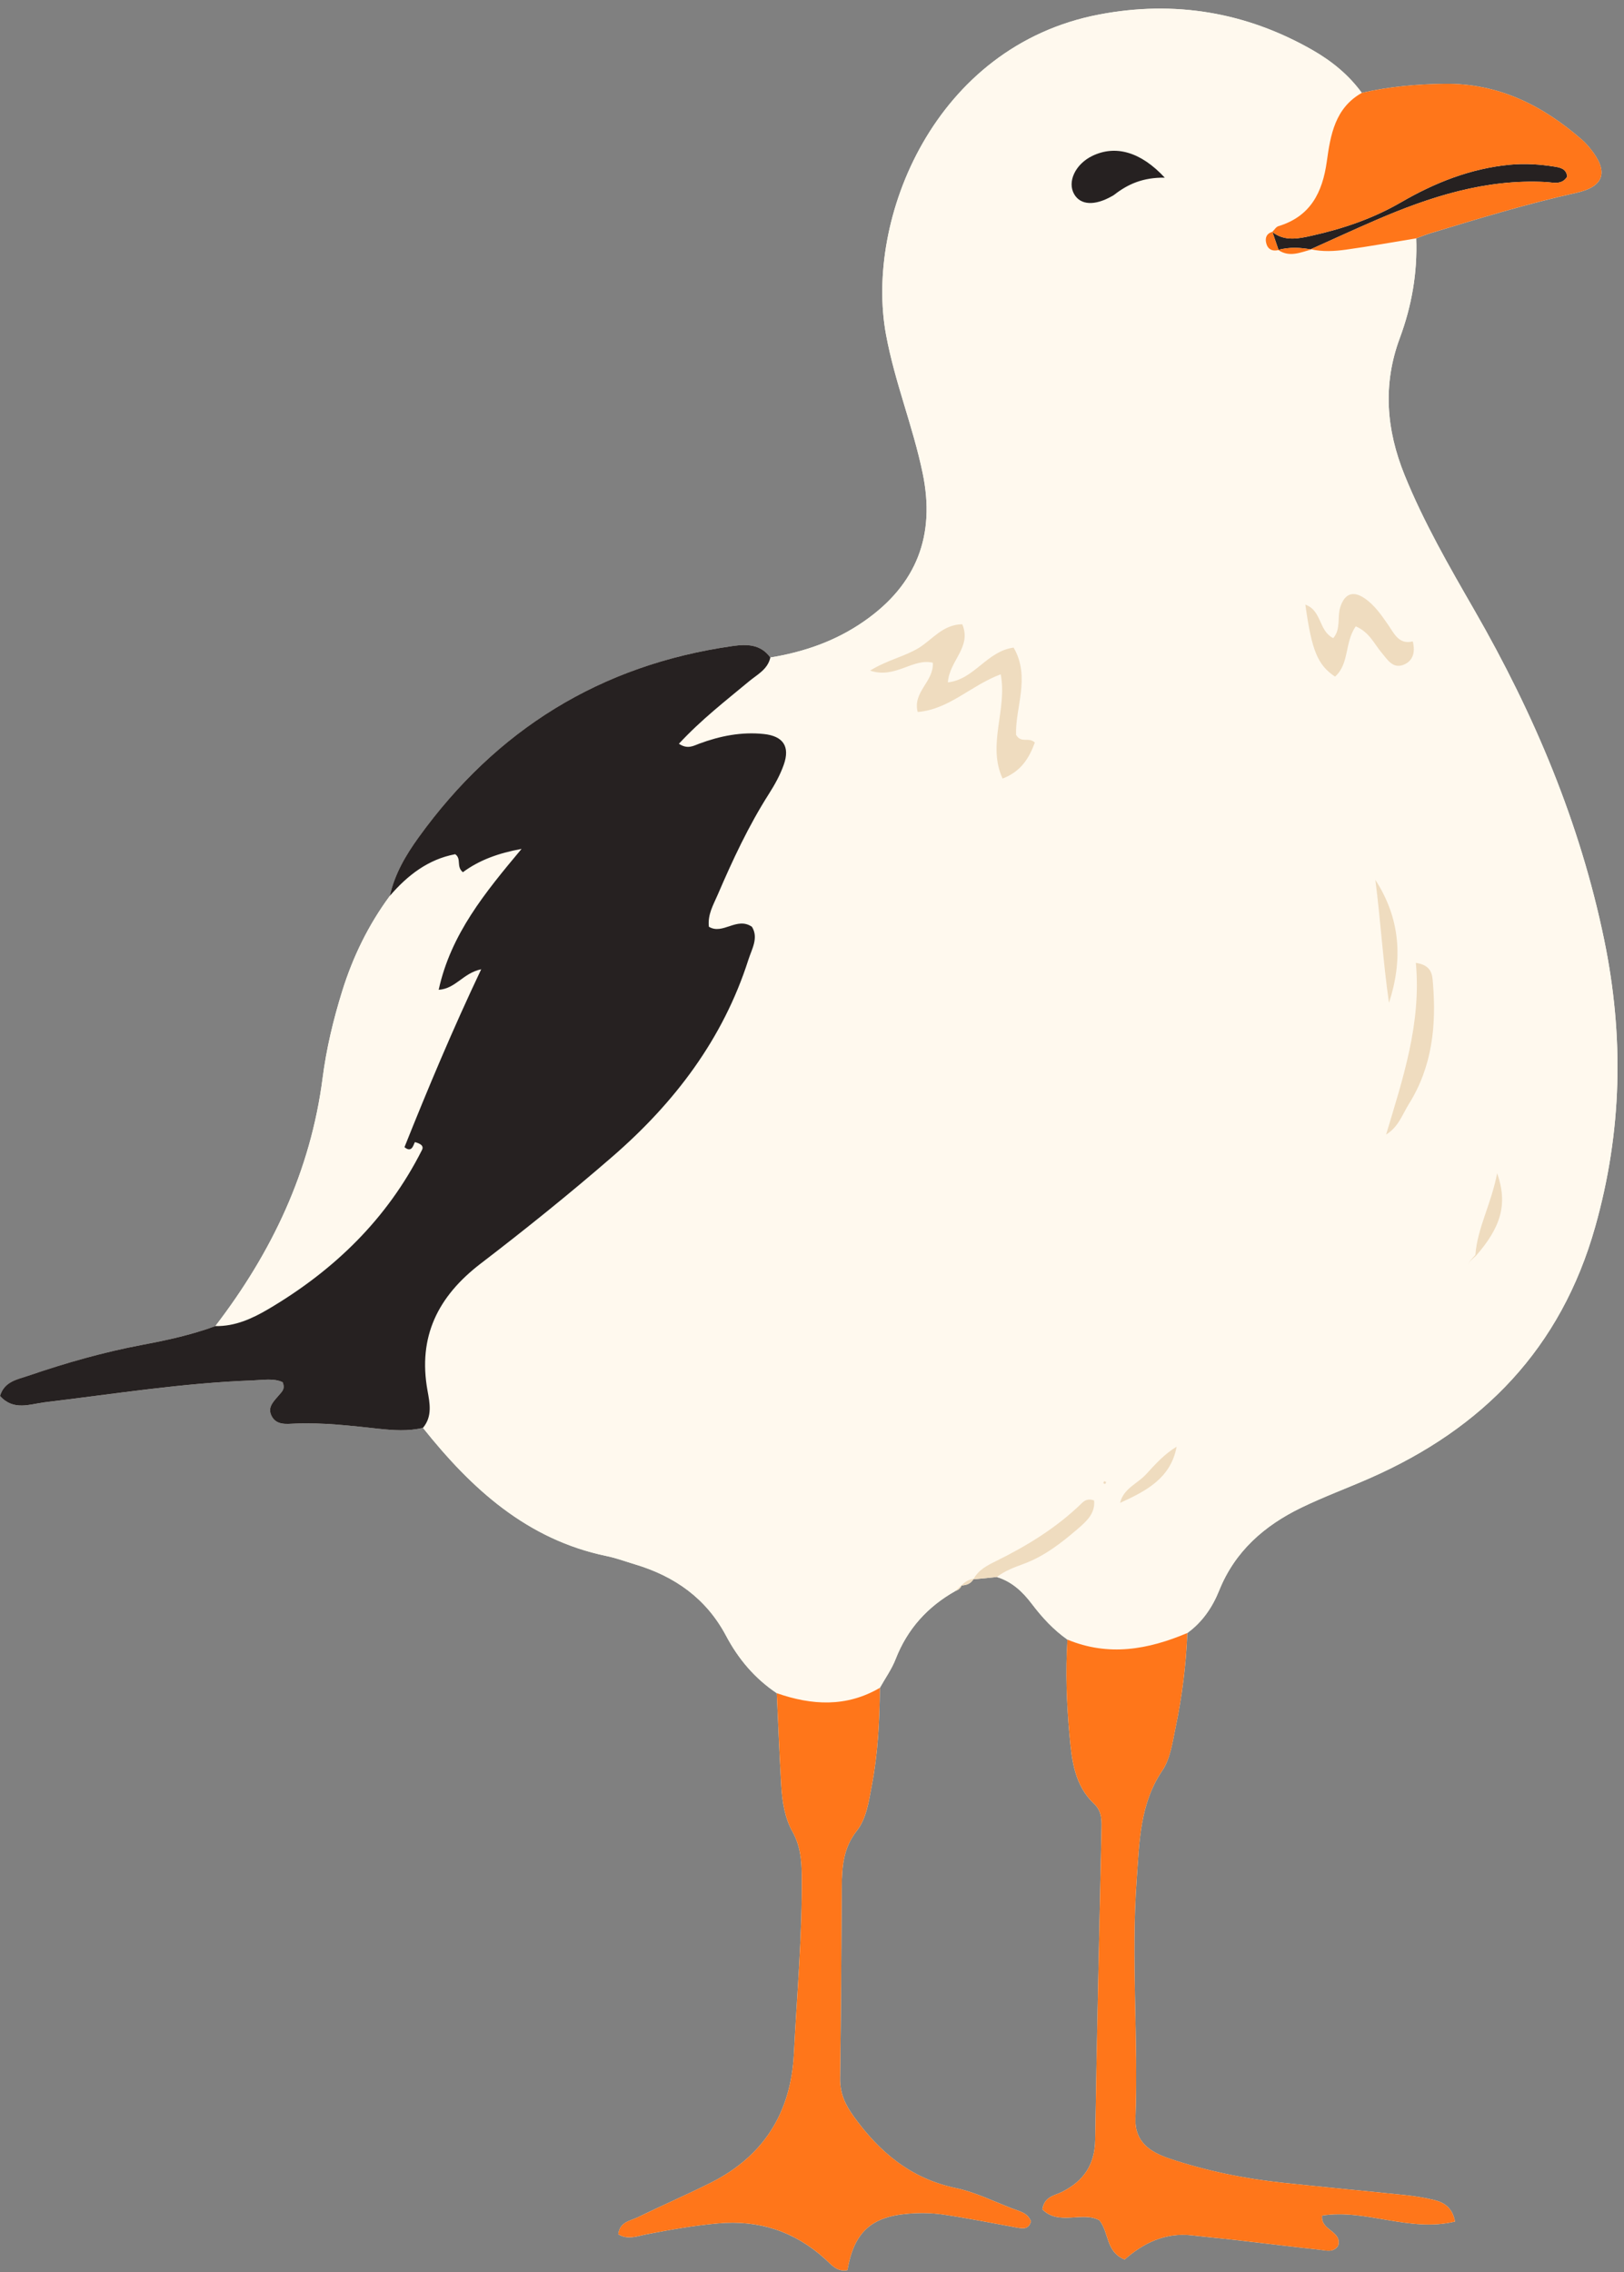 <?xml version="1.0" encoding="UTF-8"?><svg xmlns="http://www.w3.org/2000/svg" xmlns:xlink="http://www.w3.org/1999/xlink" height="343.6" preserveAspectRatio="xMidYMid meet" version="1.0" viewBox="0.0 -1.3 245.7 343.6" width="245.7" zoomAndPan="magnify"><rect x="0.0" y="-1.3" width="245.7" height="343.6" fill="#808080" stroke="none"/><g id="change1_1"><path d="M241.341,184.226c-5.18,18.37-16.97,30.48-34.06,38c-3.45,1.52-6.99,2.82-10.38,4.46 c-5.59,2.71-10.06,6.59-12.45,12.54c-1.03,2.55-2.55,4.79-4.82,6.43c-0.19,4.83-0.8,9.62-1.79,14.34c-0.46,2.2-0.78,4.66-1.98,6.44 c-3.44,5.07-3.48,10.82-3.89,16.48c-0.88,12.04,0.27,24.11-0.19,36.16c-0.13,3.54,2.26,5.09,5.11,6.05 c5.59,1.87,11.35,3.05,17.22,3.67c6.14,0.66,12.3,1.22,18.45,1.86c1.49,0.16,2.99,0.39,4.45,0.75c1.48,0.38,2.72,1.13,3.12,3.25 c-6.91,1.66-13.45-1.94-20.1-0.91c-0.3,2.28,3.05,2.29,2.42,4.57c-0.73,1.09-1.86,0.7-2.86,0.59c-4.19-0.45-8.38-0.97-12.57-1.45 c-2.24-0.26-4.5-0.46-6.74-0.72c-4.01-0.45-7.32,1.19-10.13,3.66c-2.89-1.17-2.31-4.03-3.81-5.92c-2.53-1.43-6.16,0.86-8.63-1.66 c0.29-1.98,1.88-2.08,3.01-2.66c3.24-1.65,4.92-4.08,4.98-7.88c0.23-15.52,0.62-31.05,0.94-46.57c0.03-1.49,0.18-3.01-1.1-4.21 c-3-2.82-3.39-6.65-3.73-10.39c-0.44-4.8-0.62-9.63-0.31-14.45c-2.12-1.49-3.85-3.37-5.4-5.42c-1.4-1.84-3.02-3.37-5.29-4.05 c-1.18,0.12-2.36,0.23-3.54,0.35l0.04-0.09c-0.39,0.74-1.06,0.97-1.83,1.02c-0.17,0.44-0.51,0.69-0.95,0.84 c-4.21,2.38-7.26,5.74-9.03,10.29c-0.59,1.53-1.58,2.9-2.38,4.34c-0.05,4.98-0.29,9.94-1.24,14.85c-0.45,2.37-0.79,4.92-2.27,6.8 c-2.05,2.61-2.24,5.46-2.26,8.5c-0.06,9.64-0.11,19.29-0.25,28.93c-0.03,2.23,0.75,3.93,2.06,5.75c3.92,5.44,8.67,9.4,15.44,10.83 c2.92,0.61,5.68,1.98,8.49,3.07c1.09,0.43,2.38,0.63,2.88,1.95c-0.31,1.25-1.22,1.11-2.13,0.95c-3.71-0.67-7.4-1.42-11.13-1.97 c-1.77-0.26-3.62-0.28-5.41-0.12c-5.59,0.48-8.11,2.88-9.1,8.53c-1.57,0.32-2.45-0.87-3.4-1.72c-4.64-4.17-9.99-5.91-16.23-5.35 c-3.62,0.32-7.16,0.95-10.72,1.64c-1.39,0.26-2.86,0.9-4.31,0c0.25-1.9,1.83-2.02,2.95-2.56c3.65-1.79,7.39-3.4,11.03-5.22 c8-4.01,12.13-10.57,12.59-19.46c0.46-9.03,1.28-18.04,1.19-27.09c-0.02-2.28-0.23-4.44-1.39-6.53c-1.19-2.11-1.56-4.56-1.71-6.97 c-0.28-4.66-0.46-9.33-0.68-13.99c-3.32-2.22-5.82-5.18-7.67-8.68c-3-5.65-7.76-9-13.76-10.8c-1.44-0.43-2.85-0.96-4.32-1.26 c-12.04-2.49-20.44-10.18-27.78-19.39c-2.24,0.54-4.5,0.38-6.75,0.13c-4.19-0.45-8.37-0.95-12.6-0.77c-1.31,0.06-2.88,0.3-3.59-1.24 c-0.63-1.34,0.46-2.21,1.21-3.14c0.37-0.44,0.92-0.83,0.5-1.87c-1.32-0.64-2.97-0.34-4.56-0.28c-10.55,0.39-20.97,2.06-31.43,3.31 c-2.22,0.26-4.73,1.34-6.77-0.97c0.67-2.2,2.63-2.48,4.24-3.03c5.7-1.95,11.49-3.61,17.42-4.72c3.7-0.69,7.38-1.51,10.92-2.81 c8.55-11.15,14.41-23.44,16.23-37.51c0.57-4.46,1.62-8.83,2.96-13.14c1.62-5.21,3.97-10.02,7.2-14.4c0.74-3.29,2.41-6.14,4.35-8.83 c11.77-16.32,27.53-26.12,47.53-28.96c2.16-0.31,4.24-0.27,5.7,1.74c5.11-0.85,9.85-2.47,14.18-5.49c8-5.56,10.81-13.03,8.86-22.38 c-0.73-3.53-1.79-7-2.83-10.46c-1.04-3.46-2.05-6.92-2.71-10.49c-3.24-17.51,7.32-43.67,32.25-48.42 c11.36-2.17,22.19-0.39,32.28,5.38c2.89,1.66,5.46,3.74,7.45,6.47c4.11-0.95,8.27-1.31,12.5-1.37c8.14-0.11,14.81,3.23,20.77,8.42 c0.45,0.39,0.86,0.83,1.24,1.3c2.83,3.47,2.29,5.8-2.06,6.76c-7.49,1.66-14.79,3.9-22.1,6.12c-0.72,0.22-1.41,0.51-2.12,0.77 c0.2,5.2-0.68,10.23-2.48,15.08c-2.61,7.02-2.05,13.87,0.72,20.71c2.9,7.15,6.75,13.81,10.58,20.47 c9.01,15.65,15.96,32.08,19.63,49.85C245.711,155.446,245.421,169.786,241.341,184.226z" fill="#FFF9EE"/></g><g id="change1_2"><path d="M193.44,36.519c-0.009,0.002-0.017,0.002-0.026,0.004c-0.016-0.01-0.031-0.015-0.047-0.026L193.44,36.519z M241.346,184.224c-5.184,18.376-16.971,30.478-34.063,38c-3.449,1.518-6.996,2.826-10.384,4.465 c-5.589,2.703-10.06,6.592-12.448,12.538c-1.025,2.553-2.548,4.787-4.822,6.431c-5.924,2.511-11.927,3.579-18.131,0.997 c-2.119-1.489-3.844-3.371-5.399-5.42c-1.393-1.835-3.017-3.362-5.287-4.047c1.206-0.927,2.604-1.454,4.012-1.969 c3.149-1.152,5.754-3.175,8.248-5.326c1.296-1.117,2.666-2.326,2.456-4.289c-0.932-0.331-1.445,0.012-1.865,0.421 c-3.796,3.696-8.239,6.422-12.959,8.749c-1.339,0.66-2.695,1.338-3.432,2.762c0,0,0.037-0.086,0.037-0.085 c-0.738,0.12-1.355,0.458-1.849,1.02c0,0,0.079-0.123,0.079-0.122c-0.335,0.321-0.67,0.641-1.006,0.961 c-4.211,2.377-7.257,5.74-9.027,10.29c-0.593,1.525-1.578,2.897-2.382,4.341c-5.059,2.963-10.289,2.667-15.599,0.812 c-3.32-2.217-5.82-5.18-7.672-8.674c-2.996-5.652-7.759-9.001-13.76-10.8c-1.436-0.431-2.853-0.959-4.316-1.262 c-12.044-2.493-20.443-10.179-27.786-19.388c1.451-1.718,1.032-3.745,0.693-5.618c-1.483-8.183,1.585-14.274,8.037-19.219 c6.809-5.218,13.509-10.602,19.986-16.224c9.356-8.12,16.693-17.748,20.519-29.725c0.524-1.642,1.577-3.317,0.536-4.99 c-2.296-1.573-4.407,1.28-6.513-0.007c-0.204-1.868,0.691-3.331,1.334-4.828c2.259-5.256,4.672-10.435,7.76-15.279 c0.884-1.386,1.702-2.864,2.243-4.408c0.964-2.75-0.097-4.322-3.033-4.63c-3.356-0.352-6.596,0.287-9.742,1.455 c-0.884,0.328-1.777,0.904-3.092,0.02c3.355-3.625,7.032-6.466,10.597-9.431c1.253-1.042,2.836-1.801,3.237-3.611 c5.109-0.843,9.847-2.468,14.184-5.485c7.997-5.562,10.804-13.037,8.861-22.387c-0.734-3.529-1.79-6.998-2.832-10.455 c-1.044-3.463-2.054-6.925-2.714-10.487c-3.242-17.51,7.323-43.677,32.247-48.43c11.363-2.167,22.196-0.388,32.281,5.384 c2.895,1.657,5.468,3.742,7.452,6.474c-4.062,2.289-4.736,6.363-5.296,10.387c-0.65,4.67-2.47,8.301-7.323,9.769 c-0.363,0.11-0.62,0.573-0.926,0.872l0.014-0.017c-0.844,0.227-1.11,0.854-0.952,1.613c0.205,0.991,0.877,1.369,1.866,1.149 c1.676,1.128,3.326,0.355,4.981-0.094l-0.08-0.038c1.779,0.416,3.585,0.305,5.352,0.06c3.543-0.491,7.065-1.127,10.596-1.703 c0.203,5.195-0.684,10.228-2.485,15.075c-2.612,7.029-2.045,13.875,0.722,20.712c2.896,7.155,6.746,13.807,10.581,20.47 c9.006,15.649,15.961,32.086,19.624,49.853C245.715,155.448,245.419,169.788,241.346,184.224z M156.566,110.993 c-0.929-0.886-2.06,0.168-2.84-1.165c-0.153-4.118,2.228-8.723-0.373-13.193c-4.058,0.541-5.928,4.81-9.942,5.259 c0.192-3.253,3.654-5.326,2.17-8.79c-2.946,0.034-4.535,2.347-6.627,3.61c-2.128,1.284-4.65,1.77-7.32,3.399 c3.834,1.294,6.436-1.924,9.497-1.19c0.17,2.878-3.077,4.386-2.293,7.449c4.786-0.392,8.005-3.998,12.563-5.698 c1.027,5.383-2.09,10.593,0.282,15.766C154.537,115.344,155.712,113.289,156.566,110.993z M167.357,222.822 c-0.098-0.045-0.196-0.09-0.294-0.135c-0.05,0.1-0.1,0.199-0.151,0.299c0.098,0.044,0.223,0.147,0.288,0.118 C167.279,223.068,167.307,222.921,167.357,222.822z M168.561,28.165c2.067-1.617,4.369-2.648,7.663-2.596 c-3.668-3.954-7.468-4.955-10.925-3.312c-2.601,1.237-3.888,3.951-2.767,5.838c0.967,1.627,3.069,1.739,5.64,0.301 C168.305,28.323,168.444,28.257,168.561,28.165z M178.014,217.483c-1.817,1.078-3.221,2.639-4.615,4.164 c-1.314,1.436-3.422,2.142-3.936,4.331c3.886-1.786,7.653-3.679,8.551-8.492V217.483z M209.034,97.41 c0.862,1.015,1.661,2.427,3.248,1.846c1.397-0.512,1.905-1.775,1.461-3.563c-2.091,0.528-2.797-1.156-3.717-2.488 c-1.027-1.489-2.054-2.985-3.559-4.018c-1.781-1.223-3.068-0.696-3.712,1.391c-0.459,1.486,0.132,3.272-1.045,4.622 c-2.221-1.076-1.707-4.169-4.219-5.063c0.966,6.975,1.859,9.121,4.488,10.886c2.194-1.934,1.414-5.108,3.132-7.604 C207.191,94.308,207.894,96.067,209.034,97.41z M208.08,131.76c0.802,6.184,1.164,12.416,2.066,18.591 C212.251,143.889,211.907,137.655,208.08,131.76z M216.796,147.393c-0.1-1.209-0.11-2.718-2.587-3.082 c0.843,9.207-1.98,17.529-4.5,25.96c1.87-1.131,2.458-3.042,3.459-4.642C216.679,160.02,217.329,153.806,216.796,147.393z M226.507,176.125c-0.922,4.768-2.994,8.276-3.289,12.356c-0.283,0.314-0.565,0.629-0.848,0.943 c-0.09,0.184-0.181,0.368-0.271,0.552c0.096-0.179,0.192-0.358,0.287-0.537c0.313-0.285,0.626-0.57,0.939-0.856 C227.071,184.295,228.157,180.779,226.507,176.125z M62.816,171.425c-0.198-0.095-0.333,1.843-1.622,0.757 c3.56-8.906,7.283-17.789,11.609-26.903c-2.766,0.582-3.832,2.931-6.434,3.105c1.839-8.428,7.028-14.715,12.54-21.307 c-3.527,0.641-6.42,1.707-8.877,3.525c-1.056-0.86-0.166-2.016-1.162-2.723c-4.067,0.763-7.207,3.172-9.896,6.309 c-3.23,4.383-5.581,9.187-7.201,14.394c-1.341,4.311-2.391,8.688-2.966,13.142c-1.818,14.077-7.677,26.367-16.225,37.515 c2.983,0.063,5.605-1.143,8.058-2.593c9.93-5.867,17.946-13.624,23.193-24.023C64.016,172.265,64.092,171.779,62.816,171.425z" fill="#FFF9EE"/></g><g id="change2_1"><path d="M118.584,114.331c-0.541,1.544-1.359,3.022-2.243,4.408c-3.088,4.843-5.502,10.023-7.76,15.279 c-0.643,1.496-1.538,2.96-1.334,4.828c2.107,1.287,4.218-1.566,6.513,0.007c1.041,1.674-0.012,3.348-0.536,4.99 c-3.826,11.977-11.163,21.605-20.519,29.725c-6.478,5.622-13.177,11.006-19.986,16.224c-6.452,4.945-9.52,11.036-8.037,19.219 c0.34,1.874,0.759,3.9-0.693,5.618c-2.237,0.541-4.501,0.374-6.743,0.133c-4.193-0.452-8.373-0.954-12.608-0.775 c-1.31,0.055-2.875,0.297-3.589-1.237c-0.625-1.342,0.465-2.217,1.217-3.141c0.364-0.446,0.916-0.833,0.498-1.875 c-1.324-0.64-2.969-0.334-4.564-0.275c-10.553,0.386-20.97,2.053-31.433,3.306C4.553,211.03,2.045,212.11,0,209.801 c0.666-2.202,2.627-2.485,4.239-3.037c5.7-1.951,11.488-3.604,17.423-4.714c3.701-0.692,7.375-1.509,10.922-2.811 c2.983,0.063,5.605-1.143,8.058-2.593c9.93-5.867,17.946-13.624,23.193-24.023c0.181-0.358,0.257-0.844-1.018-1.198 c-0.198-0.095-0.333,1.843-1.622,0.757c3.56-8.906,7.283-17.789,11.609-26.903c-2.766,0.582-3.832,2.931-6.434,3.105 c1.839-8.428,7.028-14.715,12.54-21.307c-3.527,0.641-6.42,1.707-8.877,3.525c-1.056-0.86-0.166-2.016-1.162-2.723 c-4.067,0.763-7.207,3.172-9.896,6.309c0.731-3.296,2.402-6.142,4.342-8.833c11.773-16.32,27.535-26.12,47.534-28.958 c2.16-0.306,4.237-0.276,5.698,1.737c-0.401,1.81-1.984,2.569-3.237,3.611c-3.565,2.965-7.242,5.807-10.597,9.431 c1.315,0.883,2.207,0.308,3.092-0.02c3.147-1.168,6.386-1.806,9.742-1.455C118.486,110.009,119.547,111.581,118.584,114.331z M193.44,36.519c-0.004-0.011-0.008-0.022-0.011-0.034c-0.02,0.005-0.041,0.006-0.061,0.012L193.44,36.519z M192.486,33.778 c0.008,0.007,0.017,0.01,0.026,0.017c-0.004-0.011-0.008-0.023-0.012-0.034L192.486,33.778z M235.201,23.899 c-2.231-0.357-4.467-0.507-6.735-0.293c-5.964,0.562-11.386,2.719-16.494,5.682c-4.215,2.445-8.737,3.988-13.444,5.038 c-2.02,0.451-4.131,0.936-6.017-0.532c0.306,0.897,0.611,1.794,0.917,2.691c1.649-0.438,3.305-0.356,4.965-0.056 c0.001,0-0.078-0.038-0.077-0.039c3.281-1.471,6.545-2.978,9.844-4.404c8.196-3.541,16.588-6.234,25.692-5.759 c1.149,0.06,2.431,0.496,3.25-0.809C236.995,24.233,236.085,24.04,235.201,23.899z M165.3,22.258 c-2.601,1.237-3.888,3.951-2.767,5.838c0.967,1.627,3.069,1.739,5.64,0.301c0.132-0.073,0.27-0.139,0.388-0.232 c2.067-1.617,4.369-2.648,7.663-2.596C172.557,21.616,168.756,20.614,165.3,22.258z" fill="#262121"/></g><g id="change3_1"><path d="M220.131,334.654c-6.911,1.664-13.446-1.939-20.103-0.91c-0.298,2.281,3.054,2.295,2.423,4.567 c-0.731,1.098-1.865,0.706-2.855,0.599c-4.195-0.45-8.383-0.978-12.575-1.458c-2.245-0.257-4.495-0.46-6.74-0.713 c-4.009-0.453-7.322,1.186-10.128,3.661c-2.89-1.176-2.316-4.038-3.814-5.927c-2.527-1.432-6.156,0.866-8.624-1.656 c0.282-1.981,1.871-2.078,3.006-2.658c3.238-1.654,4.922-4.084,4.978-7.883c0.228-15.524,0.622-31.045,0.945-46.568 c0.031-1.496,0.173-3.016-1.1-4.211c-3.003-2.817-3.389-6.648-3.734-10.389c-0.443-4.801-0.619-9.628-0.313-14.455 c6.204,2.582,12.207,1.515,18.131-0.997c-0.188,4.831-0.798,9.616-1.783,14.341c-0.459,2.203-0.779,4.657-1.986,6.439 c-3.434,5.07-3.475,10.818-3.889,16.476c-0.881,12.044,0.267,24.11-0.188,36.165c-0.134,3.542,2.257,5.085,5.111,6.043 c5.591,1.876,11.353,3.05,17.215,3.677c6.146,0.657,12.303,1.216,18.451,1.86c1.495,0.157,2.997,0.385,4.453,0.752 C218.487,331.783,219.732,332.539,220.131,334.654z M153.093,332.671c-2.808-1.093-5.573-2.46-8.491-3.076 c-6.769-1.428-11.517-5.392-15.443-10.83c-1.31-1.815-2.09-3.515-2.058-5.75c0.137-9.642,0.193-19.286,0.253-28.93 c0.019-3.034,0.211-5.891,2.259-8.499c1.476-1.88,1.815-4.427,2.272-6.804c0.944-4.904,1.182-9.866,1.237-14.841 c-5.059,2.963-10.289,2.667-15.599,0.812c0.221,4.664,0.403,9.331,0.681,13.991c0.144,2.416,0.52,4.857,1.704,6.977 c1.165,2.085,1.373,4.249,1.395,6.526c0.088,9.052-0.727,18.063-1.194,27.09c-0.459,8.886-4.59,15.454-12.587,19.455 c-3.637,1.82-7.377,3.437-11.033,5.221c-1.121,0.547-2.7,0.659-2.952,2.56c1.456,0.904,2.919,0.267,4.318-0.001 c3.552-0.681,7.094-1.311,10.714-1.637c6.246-0.563,11.594,1.183,16.232,5.349c0.95,0.853,1.826,2.045,3.403,1.719 c0.99-5.642,3.51-8.05,9.095-8.53c1.791-0.154,3.639-0.133,5.415,0.126c3.725,0.544,7.419,1.299,11.126,1.967 c0.916,0.165,1.821,0.298,2.13-0.944C155.473,333.298,154.179,333.093,153.093,332.671z M240.544,21.093 c-0.378-0.463-0.792-0.908-1.243-1.3c-5.958-5.182-12.628-8.528-20.774-8.416c-4.225,0.058-8.386,0.419-12.497,1.372 c-4.062,2.289-4.736,6.363-5.296,10.387c-0.65,4.67-2.47,8.301-7.323,9.769c-0.357,0.108-0.612,0.557-0.911,0.856 c0,0,0-0.001,0-0.001c-0.844,0.227-1.11,0.854-0.952,1.613c0.205,0.991,0.877,1.369,1.866,1.149c1.676,1.128,3.326,0.355,4.98-0.094 c-1.66-0.3-3.316-0.382-4.965,0.056c-0.306-0.897-0.611-1.794-0.917-2.691c1.886,1.468,3.997,0.983,6.017,0.532 c4.707-1.05,9.229-2.593,13.444-5.038c5.108-2.963,10.53-5.12,16.494-5.682c2.268-0.214,4.504-0.064,6.735,0.293 c0.884,0.142,1.794,0.334,1.902,1.519c-0.819,1.305-2.101,0.869-3.25,0.809c-9.104-0.474-17.496,2.219-25.692,5.759 c-3.299,1.425-6.563,2.933-9.844,4.404c1.778,0.416,3.584,0.305,5.351,0.06c3.543-0.491,7.065-1.127,10.596-1.703 c0.704-0.259,1.397-0.554,2.113-0.771c7.318-2.215,14.618-4.464,22.103-6.119C242.835,26.895,243.375,24.563,240.544,21.093z" fill="#FF761A"/></g><g id="change4_1"><path d="M165.526,225.603c0.21,1.963-1.161,3.171-2.456,4.289c-2.493,2.151-5.098,4.174-8.248,5.326 c-1.408,0.515-2.807,1.042-4.012,1.969c-1.181,0.116-2.361,0.233-3.54,0.349c0.737-1.425,2.093-2.102,3.432-2.762 c4.72-2.328,9.164-5.054,12.959-8.749C164.081,225.616,164.595,225.273,165.526,225.603z M145.501,238.43 c0.01-0.028,0.027-0.05,0.036-0.08c-0.335,0.321-0.67,0.641-1.006,0.961c0.441-0.152,0.782-0.408,0.953-0.842 c0.769-0.047,1.434-0.282,1.823-1.017C146.59,237.568,145.988,237.895,145.501,238.43z M151.683,116.439 c2.854-1.096,4.029-3.15,4.883-5.446c-0.929-0.886-2.06,0.168-2.84-1.165c-0.153-4.118,2.228-8.723-0.373-13.193 c-4.058,0.541-5.928,4.81-9.942,5.259c0.192-3.253,3.654-5.326,2.17-8.79c-2.946,0.034-4.535,2.347-6.627,3.61 c-2.128,1.284-4.65,1.77-7.32,3.399c3.834,1.294,6.436-1.924,9.497-1.19c0.17,2.878-3.077,4.386-2.293,7.449 c4.786-0.392,8.005-3.998,12.563-5.698C152.427,106.057,149.311,111.267,151.683,116.439z M212.282,99.256 c1.397-0.512,1.905-1.775,1.461-3.563c-2.091,0.528-2.797-1.156-3.717-2.488c-1.027-1.489-2.054-2.985-3.559-4.018 c-1.781-1.223-3.068-0.696-3.712,1.391c-0.459,1.486,0.132,3.272-1.045,4.622c-2.221-1.076-1.707-4.169-4.219-5.063 c0.966,6.975,1.859,9.121,4.488,10.886c2.194-1.934,1.414-5.108,3.132-7.604c2.08,0.89,2.783,2.648,3.923,3.992 C209.896,98.425,210.695,99.837,212.282,99.256z M214.209,144.311c0.843,9.207-1.98,17.529-4.5,25.96 c1.87-1.131,2.458-3.042,3.459-4.642c3.51-5.608,4.16-11.822,3.627-18.236C216.696,146.184,216.687,144.675,214.209,144.311z M208.08,131.76c0.802,6.184,1.164,12.416,2.066,18.591C212.251,143.889,211.907,137.655,208.08,131.76z M226.507,176.125 c-0.922,4.768-2.994,8.276-3.292,12.353c0,0,0.001,0.001,0.001,0.001c-0.281,0.316-0.564,0.63-0.846,0.944 c-0.09,0.184-0.181,0.368-0.271,0.552c0.096-0.179,0.192-0.358,0.288-0.536l0,0c0.313-0.285,0.626-0.571,0.938-0.857 C227.071,184.295,228.157,180.779,226.507,176.125z M173.398,221.647c-1.314,1.436-3.422,2.142-3.936,4.331 c3.886-1.786,7.653-3.679,8.551-8.492v-0.002C176.197,218.561,174.793,220.122,173.398,221.647z M166.912,222.986 c0.098,0.044,0.223,0.147,0.288,0.118c0.078-0.035,0.106-0.183,0.156-0.282c-0.098-0.045-0.196-0.09-0.294-0.135 C167.013,222.787,166.962,222.886,166.912,222.986z" fill="#EFDCBF"/></g></svg>
